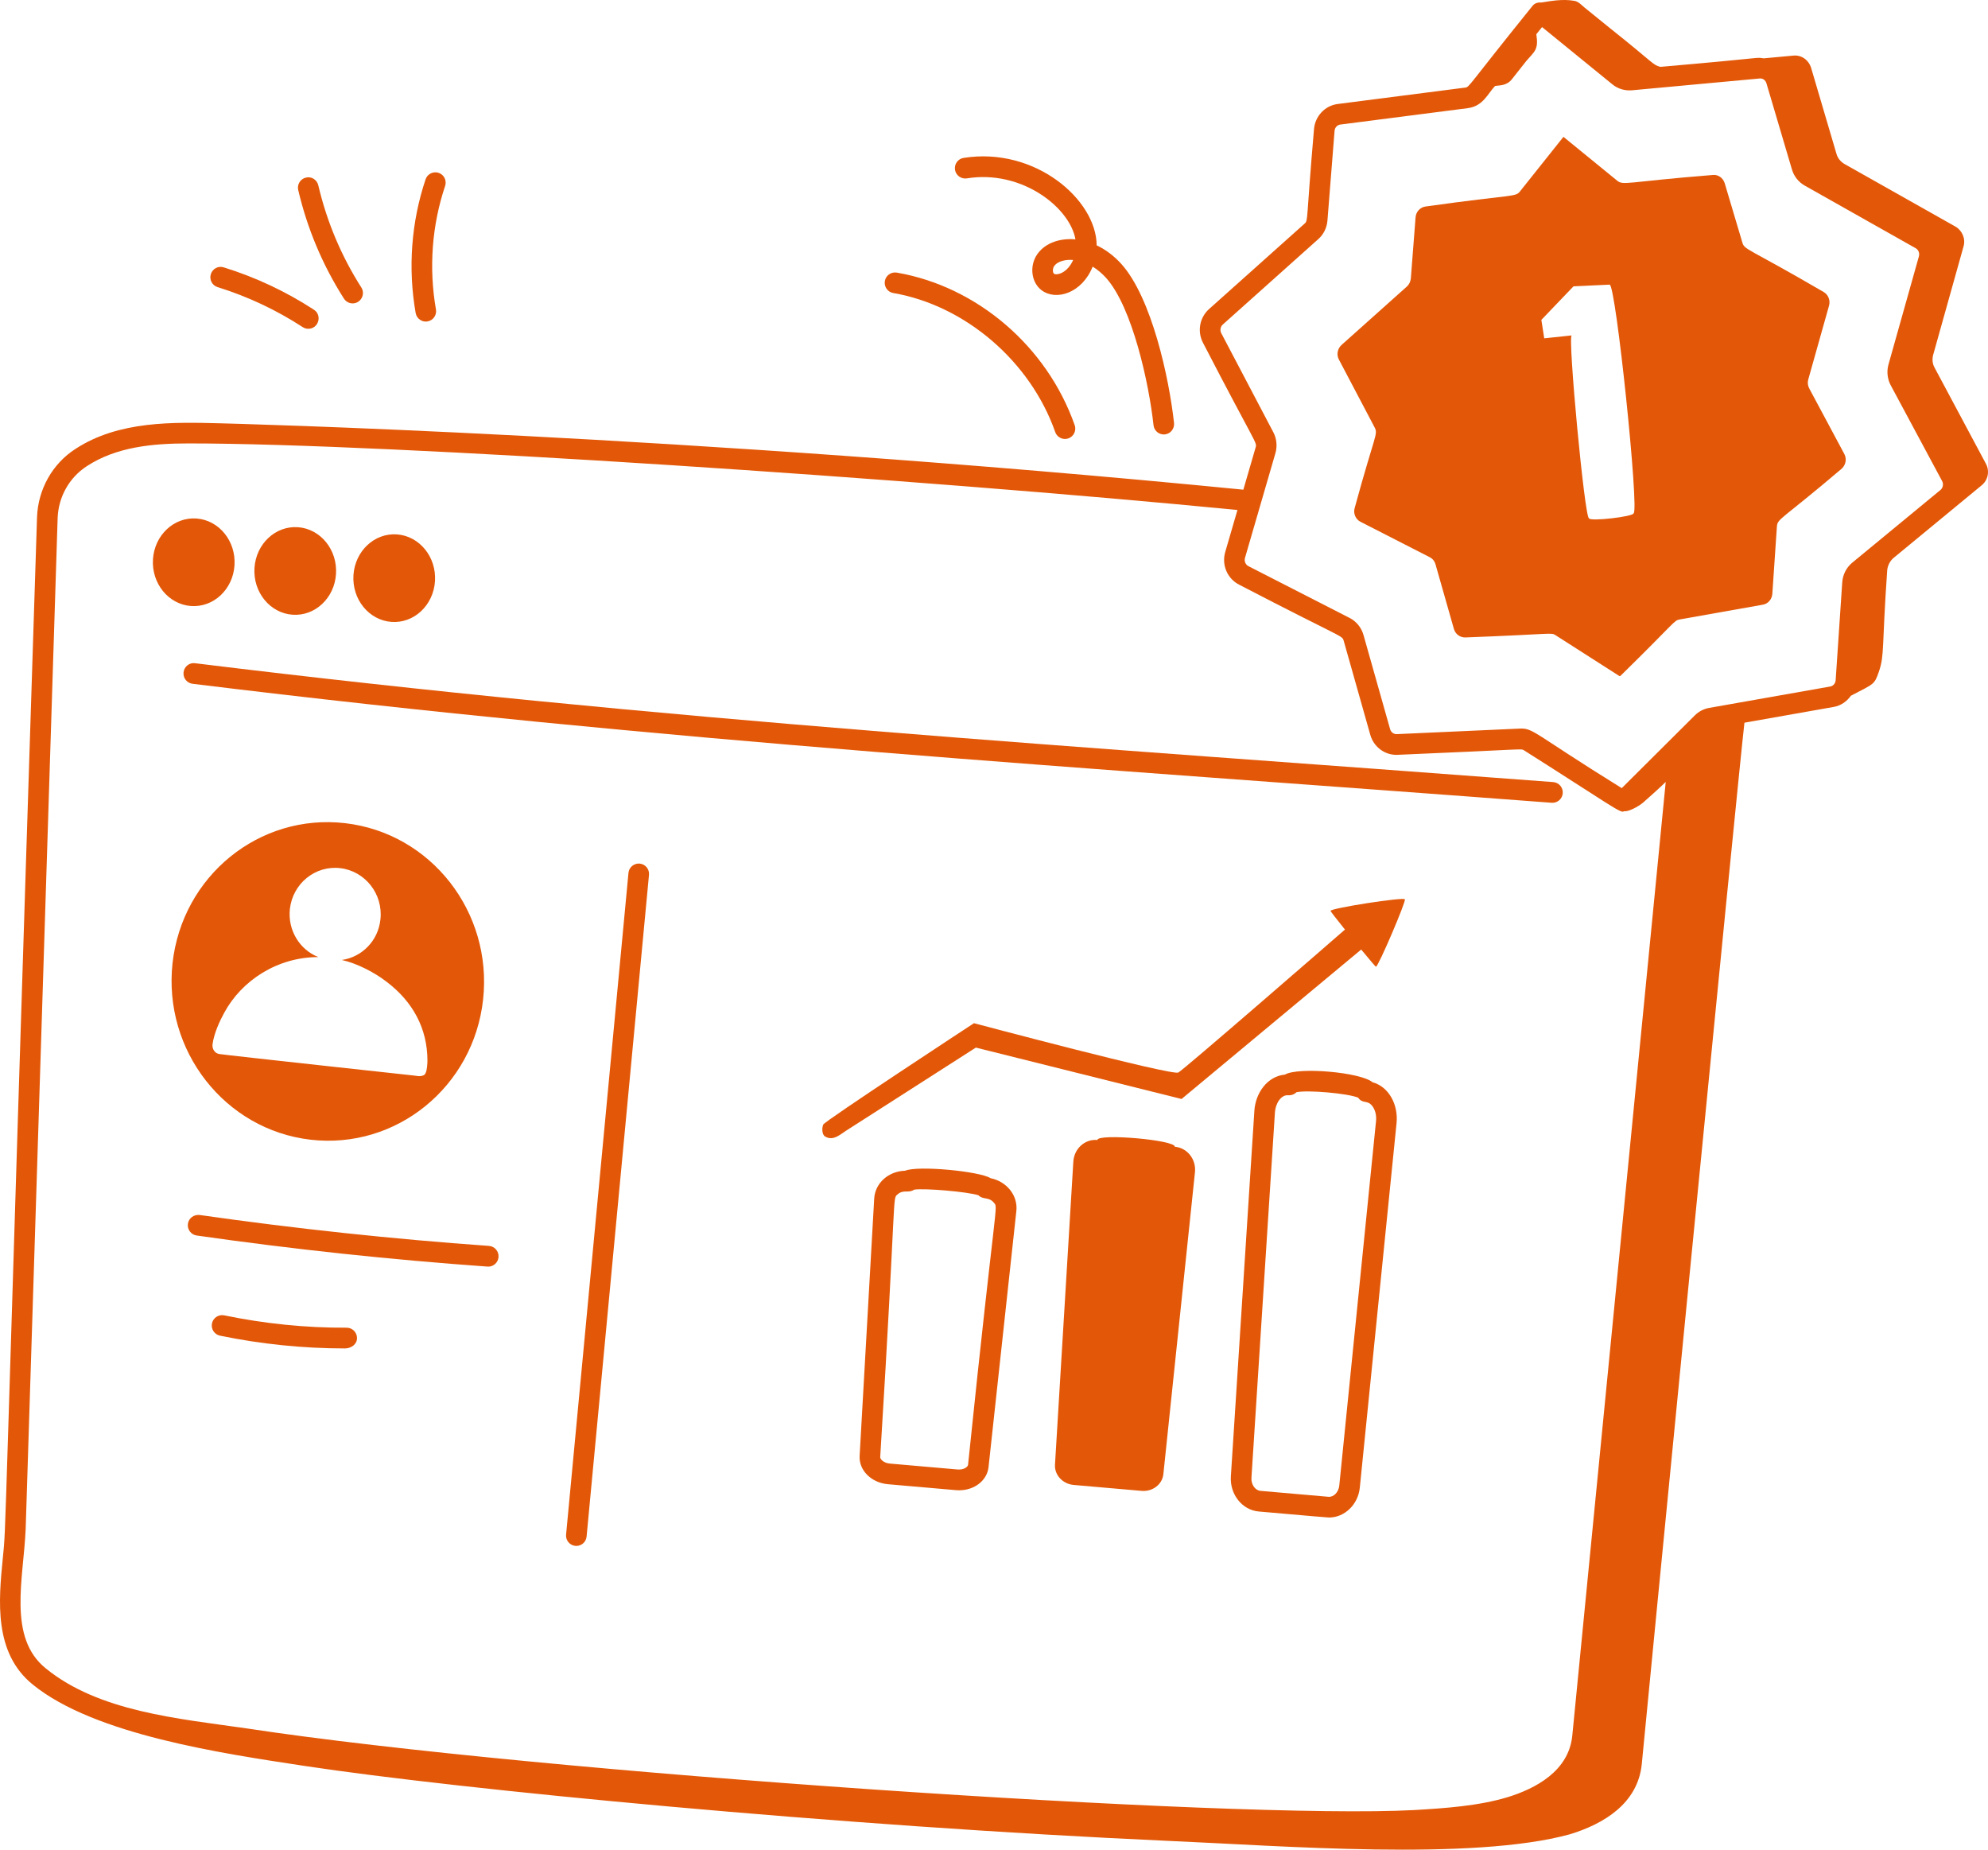 <svg width="172" height="160" viewBox="0 0 172 160" fill="none" xmlns="http://www.w3.org/2000/svg">
<path d="M33.862 53.796C35.81 53.941 37.499 52.365 37.635 50.275C37.77 48.185 36.301 46.373 34.353 46.227C32.405 46.082 30.716 47.659 30.581 49.749C30.445 51.839 31.915 53.65 33.863 53.796H33.862Z" fill="#E35808"/>
<path d="M25.299 53.174C27.247 53.319 28.936 51.742 29.071 49.653C29.206 47.563 27.737 45.75 25.789 45.605C23.841 45.46 22.152 47.037 22.017 49.127C21.881 51.217 23.351 53.029 25.299 53.174Z" fill="#E35808"/>
<path d="M20.289 48.9C20.425 46.809 18.955 44.997 17.007 44.852C15.059 44.707 13.37 46.283 13.235 48.374C13.1 50.463 14.569 52.275 16.517 52.421C18.465 52.566 20.155 50.989 20.289 48.9Z" fill="#E35808"/>
<path d="M134.386 67.652C93.274 64.543 57.708 62.386 16.875 57.37C16.379 57.302 15.941 57.659 15.882 58.151C15.822 58.643 16.169 59.089 16.659 59.149C57.841 64.21 93.772 66.37 134.251 69.442C134.734 69.479 135.171 69.114 135.208 68.613C135.245 68.121 134.876 67.691 134.385 67.652H134.386Z" fill="#E35808"/>
<path d="M171.81 40.096L167.384 31.813C167.188 31.472 167.153 31.059 167.26 30.683L169.882 21.324C170.078 20.66 169.775 19.944 169.186 19.602L159.586 14.187C159.247 13.99 158.998 13.685 158.891 13.309L156.696 5.868C156.482 5.186 155.857 4.738 155.161 4.81L152.592 5.047C151.801 4.943 153.191 4.959 143.658 5.783C142.98 5.618 143.1 5.457 139.369 2.497C138.602 1.869 137.835 1.26 137.068 0.632C136.818 0.417 136.55 0.13 136.229 0.076C135.165 -0.117 134.105 0.104 133.367 0.216C133.077 0.193 132.786 0.266 132.596 0.503C126.901 7.557 127.157 7.529 126.757 7.579L115.731 8.997C114.634 9.137 113.774 10.054 113.686 11.177C112.998 19.1 113.197 19.058 112.872 19.344L104.607 26.733C103.783 27.472 103.569 28.675 104.087 29.661C108.668 38.514 108.769 38.25 108.637 38.698L107.573 42.358C58.981 37.581 19.325 36.628 19.12 36.618C14.98 36.511 10.287 36.386 6.54 38.824C4.524 40.115 3.292 42.339 3.203 44.741C0.208 137.672 0.567 131.465 0.241 134.806C-0.116 138.446 -0.562 142.982 2.846 145.726C8.194 150.071 19.261 151.678 26.329 152.754C39.743 154.786 72.405 157.951 101.202 159.246C110.748 159.654 127.368 160.99 135.819 158.671C138.763 157.775 141.707 156 142.046 152.593C142.046 152.46 150.451 66.436 150.928 62.515L158.661 61.149C159.281 61.039 159.787 60.673 160.137 60.184C162.17 59.115 162.159 59.253 162.567 58.081C163.057 56.621 162.809 56.05 163.28 49.331C163.316 48.918 163.512 48.542 163.816 48.273L171.453 41.979C172.006 41.531 172.167 40.742 171.81 40.096ZM110.168 37.391L105.664 28.823C105.533 28.573 105.587 28.257 105.794 28.074L114.059 20.682C114.519 20.273 114.8 19.702 114.85 19.079L115.465 11.32C115.487 11.038 115.694 10.809 115.957 10.775L126.983 9.357C128.323 9.186 128.707 8.11 129.349 7.441C129.655 7.366 130.342 7.466 130.823 6.835C131.234 6.315 131.644 5.795 132.055 5.275C132.782 4.423 133.127 4.315 132.923 2.961L133.417 2.342L139.502 7.297C139.975 7.684 140.574 7.858 141.178 7.812L152.246 6.789C152.519 6.761 152.753 6.942 152.831 7.206L155.036 14.655C155.214 15.258 155.609 15.755 156.145 16.056L165.747 21.474C165.983 21.607 166.099 21.902 166.022 22.175L163.39 31.527C163.221 32.128 163.292 32.788 163.587 33.336L168.03 41.613C168.168 41.87 168.105 42.202 167.886 42.384L160.255 48.672C159.749 49.089 159.433 49.707 159.389 50.37L158.82 58.836C158.802 59.113 158.609 59.339 158.352 59.384L147.876 61.235C147.409 61.317 146.982 61.539 146.637 61.879L140.312 68.175C132.576 63.38 132.687 62.966 131.454 63.026L120.835 63.504C120.578 63.509 120.348 63.339 120.272 63.076L117.968 54.926C117.787 54.285 117.349 53.748 116.766 53.452L108.01 48.972C107.761 48.845 107.635 48.537 107.716 48.256L110.349 39.198C110.523 38.598 110.456 37.94 110.168 37.389L110.168 37.391ZM136.033 150.136C135.729 153.22 132.821 154.727 130.43 155.462C127.9 156.225 124.978 156.419 122.365 156.573C106.986 157.404 46.576 153.35 21.332 149.509C15.381 148.654 8.566 148.062 3.97 144.327C0.633 141.648 2.043 136.539 2.222 132.242L4.988 44.794C5.059 42.983 5.987 41.316 7.504 40.33C10.055 38.662 13.16 38.357 16.318 38.357C33.763 38.357 79.608 41.431 107.063 44.116L106.004 47.756C105.682 48.868 106.185 50.052 107.202 50.572C116.162 55.234 116.119 54.944 116.253 55.419L118.557 63.568C118.859 64.634 119.843 65.344 120.915 65.294C131.918 64.834 131.587 64.737 131.846 64.9C139.143 69.517 140.318 70.45 140.494 70.168C140.829 70.257 141.741 69.788 142.172 69.414C142.492 69.131 143.651 68.106 144.117 67.639L136.033 150.138L136.033 150.136Z" fill="#E35808"/>
<path d="M118.921 36.958C119.255 37.583 118.965 37.489 117.208 43.933C117.065 44.399 117.279 44.919 117.707 45.135L123.702 48.201C123.952 48.326 124.131 48.56 124.202 48.828L125.79 54.404C125.915 54.852 126.326 55.158 126.789 55.14C134.479 54.851 134.192 54.683 134.605 54.96L140.101 58.475H140.19C145.084 53.681 144.805 53.679 145.347 53.58L152.52 52.307C152.966 52.235 153.305 51.841 153.341 51.374L153.734 45.583C153.78 44.833 154.005 45.08 159.319 40.562C159.694 40.24 159.801 39.702 159.569 39.271L156.536 33.605C156.411 33.372 156.375 33.085 156.447 32.834L158.249 26.433C158.374 25.967 158.177 25.483 157.767 25.25C151.038 21.331 150.937 21.646 150.737 20.946L149.221 15.853C149.078 15.387 148.65 15.082 148.186 15.136C140.698 15.735 140.456 16.071 139.906 15.62L135.268 11.837L131.538 16.517C131.117 17.081 131.094 16.772 123.348 17.862C122.884 17.916 122.51 18.311 122.474 18.795L122.063 24.102C122.027 24.371 121.92 24.604 121.724 24.783L116.068 29.84C115.711 30.162 115.622 30.682 115.836 31.095L118.923 36.957L118.921 36.958ZM136.14 24.766L139.263 24.622C139.799 24.568 141.851 44.328 141.333 44.4C141.369 44.687 137.497 45.135 137.479 44.83C137.104 44.867 135.623 29.051 135.98 29.015L133.607 29.266L133.357 27.671L136.14 24.766V24.766Z" fill="#E35808"/>
<path d="M26.864 98.586C34.287 99.447 40.979 94.013 41.799 86.447C42.619 78.881 37.284 72.066 29.861 71.206C22.439 70.346 15.765 75.76 14.926 83.327C14.105 90.893 19.459 97.725 26.863 98.586H26.864ZM18.388 90.337C18.513 89.387 19.013 88.311 19.387 87.63C20.904 84.806 24.006 82.789 27.542 82.789C25.936 82.162 24.883 80.476 25.08 78.629C25.33 76.423 27.275 74.846 29.434 75.096C31.593 75.347 33.163 77.338 32.913 79.543C32.717 81.391 31.308 82.789 29.576 83.04C30.912 83.342 32.391 84.109 33.467 84.94C35.694 86.633 36.982 88.943 36.982 91.754C36.982 91.974 36.943 92.629 36.822 92.812C36.803 92.883 36.75 92.937 36.715 92.973C36.679 92.991 36.644 93.027 36.608 93.027C36.376 93.134 36.126 93.081 35.894 93.045C35.715 93.022 19.87 91.308 19.014 91.18C18.603 91.144 18.336 90.749 18.389 90.337L18.388 90.337Z" fill="#E35808"/>
<path d="M42.305 107.773C33.966 107.181 25.542 106.28 17.267 105.098C16.777 105.046 16.327 105.37 16.258 105.86C16.189 106.351 16.528 106.804 17.016 106.874C25.333 108.063 33.8 108.967 42.18 109.563C42.651 109.603 43.097 109.24 43.132 108.732C43.167 108.238 42.797 107.809 42.305 107.773Z" fill="#E35808"/>
<path d="M29.993 114.849C26.439 114.865 22.88 114.501 19.393 113.779C18.912 113.684 18.438 113.995 18.34 114.478C18.24 114.963 18.551 115.438 19.034 115.538C22.59 116.271 26.227 116.642 29.845 116.642C30.382 116.642 30.89 116.288 30.888 115.744C30.887 115.249 30.487 114.849 29.996 114.849H29.993Z" fill="#E35808"/>
<path d="M55.347 74.702C54.849 74.663 54.42 75.019 54.374 75.511L48.977 132.745C48.929 133.237 49.289 133.675 49.78 133.722C49.809 133.724 49.837 133.726 49.865 133.726C50.32 133.726 50.709 133.377 50.752 132.914L56.15 75.679C56.197 75.187 55.837 74.75 55.347 74.703V74.702Z" fill="#E35808"/>
<path d="M85.702 101.914C84.775 101.321 79.436 100.797 78.309 101.27C76.863 101.308 75.71 102.345 75.634 103.687L74.374 125.939C74.303 127.186 75.379 128.261 76.824 128.388L82.704 128.901C82.796 128.91 82.889 128.913 82.98 128.913C84.308 128.913 85.402 128.07 85.528 126.906L87.934 104.756C88.082 103.403 87.095 102.199 85.702 101.915L85.702 101.914ZM83.755 126.711C83.734 126.902 83.353 127.16 82.859 127.114L76.98 126.601H76.979C76.468 126.555 76.145 126.235 76.156 126.04C77.594 102.793 77.183 103.725 77.662 103.311C78.178 102.865 78.606 103.243 79.091 102.907C80.032 102.767 83.75 103.096 84.65 103.392C85.067 103.811 85.55 103.5 85.994 104.042C86.384 104.522 86.165 103.372 83.755 126.71V126.711Z" fill="#E35808"/>
<path d="M101.645 99.196C101.694 98.609 94.99 98.023 94.942 98.61C93.862 98.516 92.932 99.359 92.864 100.483L91.276 126.704C91.223 127.589 91.947 128.368 92.894 128.451L98.772 128.964C99.719 129.047 100.561 128.404 100.653 127.523L103.387 101.402C103.504 100.282 102.725 99.29 101.645 99.196V99.196Z" fill="#E35808"/>
<path d="M118.753 93.62C117.746 92.751 112.329 92.272 111.165 92.956C109.662 93.096 108.626 94.531 108.527 96.084L106.493 127.72C106.394 129.265 107.473 130.622 108.898 130.747C113.853 131.177 114.815 131.269 114.987 131.269C116.329 131.269 117.501 130.154 117.649 128.687L120.829 97.151C120.987 95.585 120.186 94.013 118.754 93.619L118.753 93.62ZM115.873 128.506C115.816 129.08 115.382 129.52 114.93 129.475L109.052 128.962H109.051C108.593 128.921 108.237 128.406 108.274 127.836L110.308 96.2C110.354 95.486 110.82 94.686 111.454 94.742C111.746 94.759 112.002 94.651 112.163 94.481C113.119 94.27 116.602 94.577 117.503 94.948C117.901 95.514 118.281 95.122 118.71 95.649C118.976 95.971 119.105 96.466 119.053 96.971L115.873 128.506Z" fill="#E35808"/>
<path d="M115.12 78.792C115.096 78.811 115.659 79.531 116.364 80.41C114.747 81.815 102.449 92.502 101.946 92.776C101.407 93.07 84.267 88.508 84.267 88.508C84.088 88.625 71.34 96.977 71.225 97.278C71.144 97.487 71.124 97.724 71.17 97.949C71.219 98.186 71.32 98.303 71.539 98.388C72.167 98.633 72.69 98.138 73.184 97.82C73.419 97.67 83.944 90.932 84.431 90.619L102.228 95.065L117.769 82.137C118.461 82.977 119.023 83.639 119.046 83.621C119.216 83.694 121.712 77.866 121.543 77.794C121.505 77.567 115.083 78.567 115.12 78.793L115.12 78.792Z" fill="#E35808"/>
<path d="M77.283 25.347C83.516 26.424 89.147 31.257 91.297 37.374C91.427 37.741 91.771 37.971 92.139 37.971C92.757 37.971 93.184 37.356 92.981 36.776C90.585 29.962 84.543 24.783 77.587 23.58C77.099 23.501 76.639 23.825 76.556 24.312C76.473 24.8 76.799 25.265 77.284 25.348L77.283 25.347Z" fill="#E35808"/>
<path d="M83.648 15.431C88.371 14.66 92.56 17.931 93.048 20.705C91.461 20.569 90.308 21.166 89.735 22.003C89.05 23 89.219 24.419 90.109 25.1C91.369 26.058 93.621 25.356 94.536 23.064C94.952 23.319 95.349 23.651 95.708 24.051C97.972 26.587 99.41 33.175 99.802 36.783C99.854 37.269 100.288 37.629 100.785 37.577C101.275 37.523 101.629 37.081 101.576 36.588C101.153 32.697 99.642 25.77 97.036 22.854C96.402 22.145 95.663 21.591 94.882 21.222C94.866 17.29 89.568 12.676 83.366 13.659C82.88 13.738 82.548 14.199 82.627 14.687C82.704 15.176 83.162 15.505 83.649 15.431H83.648ZM91.854 23.607C91.593 23.735 91.306 23.761 91.189 23.674C91.071 23.583 91.056 23.238 91.204 23.022C91.517 22.565 92.257 22.438 92.847 22.488C92.63 22.987 92.284 23.395 91.854 23.607Z" fill="#E35808"/>
<path d="M18.829 24.839C21.42 25.643 23.896 26.806 26.19 28.296C26.339 28.394 26.508 28.44 26.674 28.44C27.556 28.44 27.907 27.277 27.159 26.79C24.729 25.211 22.104 23.978 19.355 23.127C18.88 22.973 18.385 23.246 18.24 23.719C18.094 24.192 18.358 24.694 18.829 24.839H18.829Z" fill="#E35808"/>
<path d="M29.758 25.831C29.929 26.099 30.217 26.244 30.51 26.244C31.205 26.244 31.643 25.466 31.26 24.864C29.529 22.15 28.277 19.177 27.539 16.03C27.425 15.547 26.944 15.239 26.466 15.363C25.986 15.475 25.689 15.958 25.802 16.439C26.586 19.786 27.917 22.946 29.758 25.831Z" fill="#E35808"/>
<path d="M36.995 27.802C37.48 27.717 37.804 27.252 37.718 26.764C37.093 23.191 37.366 19.499 38.511 16.086C38.669 15.617 38.417 15.107 37.951 14.95C37.487 14.798 36.978 15.045 36.821 15.512C35.58 19.21 35.283 23.208 35.962 27.076C36.05 27.587 36.546 27.893 36.995 27.803V27.802Z" fill="#E35808"/>
</svg>
